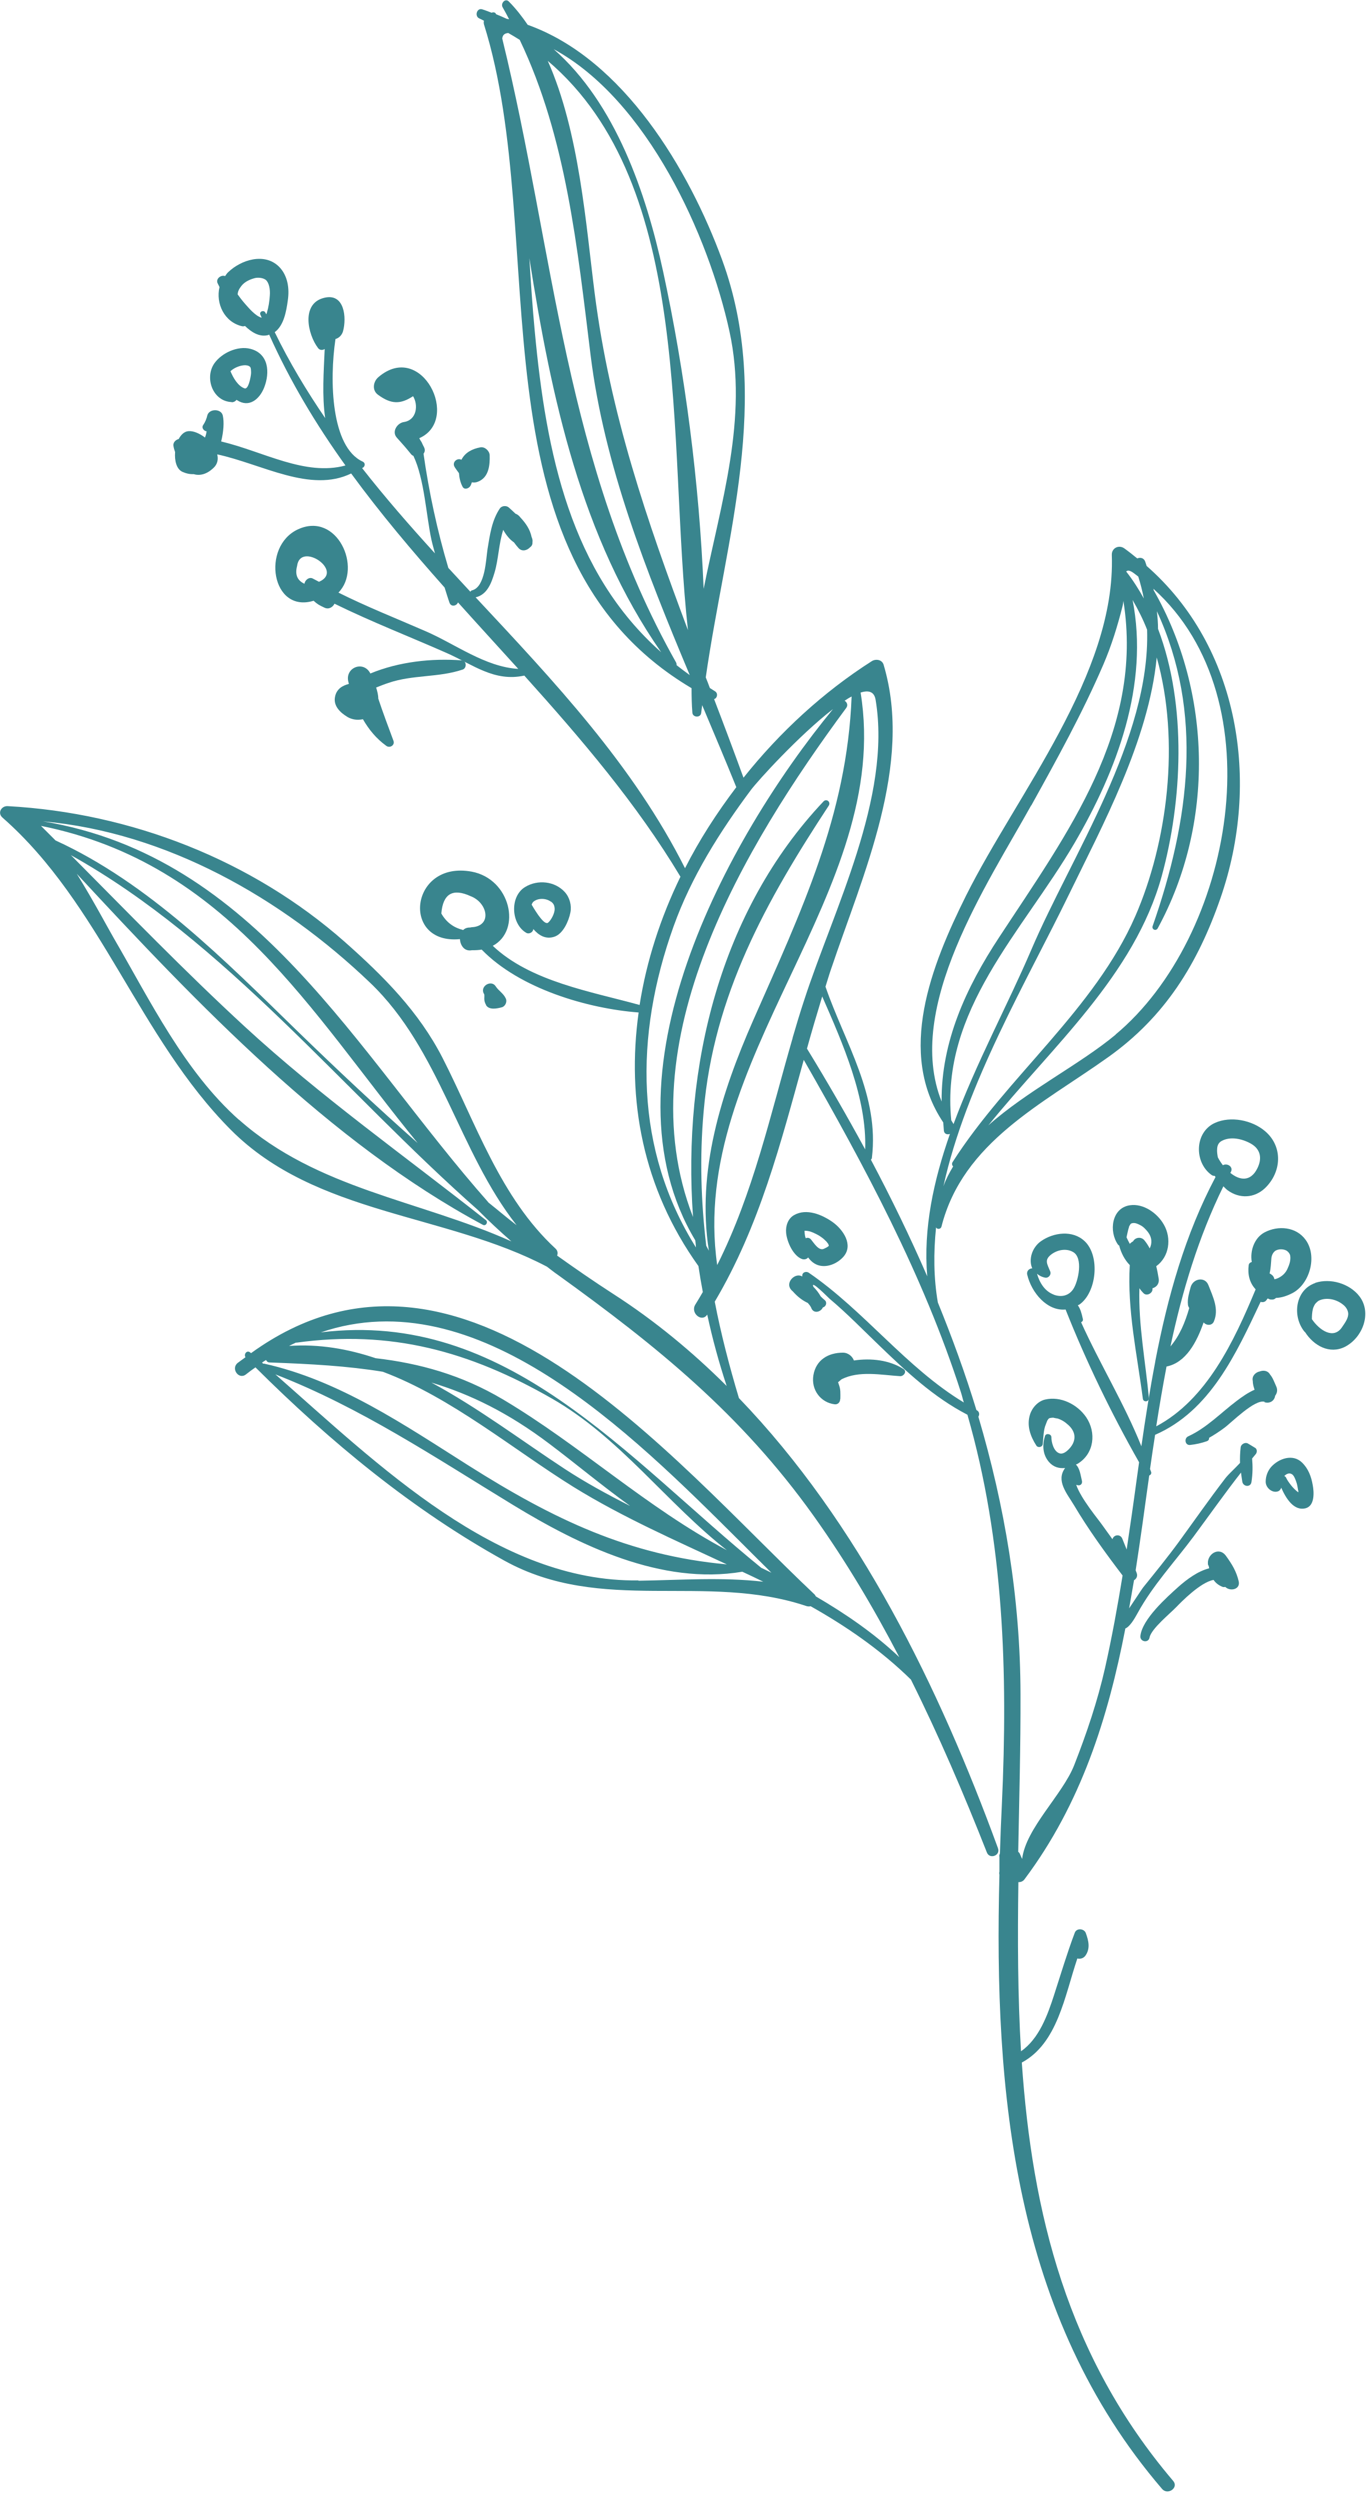 <?xml version="1.0" encoding="UTF-8"?>
<svg xmlns="http://www.w3.org/2000/svg" width="84" height="153" viewBox="0 0 84 153" fill="none">
  <g clip-path="url(#clip0_42_1077)">
    <path d="M70.2 34.63C70.17 34.54 70.14 34.45 70.11 34.36C70.02 34.14 69.8 34.1 69.63 34.18C69.37 33.97 69.11 33.76 68.83 33.56C68.5 33.33 68.06 33.54 68.07 33.96C68.33 41.25 62.25 48.6 59.14 54.83C57.02 59.09 54.89 64.44 57.75 68.7C57.77 68.87 57.77 69.04 57.79 69.22C57.82 69.42 58.02 69.46 58.16 69.4C57.16 72.26 56.52 75.18 56.77 78.12C55.72 75.7 54.56 73.32 53.32 70.98C53.35 70.95 53.37 70.93 53.38 70.88C53.85 67.03 51.74 63.86 50.54 60.39C50.66 60.01 50.77 59.63 50.9 59.26C52.83 53.53 55.92 46.8 54.1 40.69C54.01 40.37 53.62 40.31 53.37 40.47C50.42 42.35 47.75 44.8 45.52 47.6C44.93 45.98 44.33 44.38 43.72 42.79C43.91 42.74 43.99 42.43 43.76 42.3C43.66 42.24 43.56 42.17 43.46 42.11C43.38 41.89 43.3 41.68 43.21 41.46C44.44 32.9 47.31 24.36 44.21 15.9C42.2 10.42 38.18 3.61 32.31 1.52C31.96 1.01 31.58 0.52 31.15 0.09C30.93 -0.13 30.64 0.21 30.77 0.44C30.91 0.68 31.04 0.93 31.17 1.18C31.12 1.17 31.07 1.16 31.02 1.15C30.81 1.05 30.59 0.96 30.37 0.87C30.34 0.75 30.2 0.73 30.1 0.78C29.91 0.71 29.72 0.63 29.52 0.57C29.19 0.47 29.04 1 29.35 1.13C29.45 1.17 29.53 1.22 29.63 1.27C29.61 1.34 29.61 1.41 29.63 1.49C33.76 14.63 28.52 33.94 42.34 42.12C42.34 42.62 42.35 43.12 42.39 43.62C42.41 43.92 42.89 43.95 42.93 43.64C42.95 43.48 42.97 43.32 42.99 43.16C43.7 44.85 44.41 46.52 45.08 48.18C43.89 49.75 42.82 51.4 41.94 53.14C38.76 46.82 33.92 41.7 29.12 36.56C29.83 36.4 30.09 35.68 30.28 35.04C30.52 34.23 30.54 33.26 30.81 32.43C31 32.77 31.21 33.02 31.47 33.2C31.56 33.32 31.65 33.44 31.75 33.55C31.97 33.78 32.27 33.69 32.45 33.5C32.54 33.44 32.61 33.33 32.6 33.21C32.6 33.21 32.6 33.2 32.6 33.19C32.61 33.11 32.61 33.04 32.58 32.96C32.58 32.93 32.56 32.91 32.55 32.88C32.45 32.41 32.22 32.06 31.86 31.67C31.77 31.55 31.67 31.48 31.56 31.44C31.43 31.31 31.29 31.19 31.15 31.06C31 30.93 30.73 30.95 30.61 31.11C30.11 31.84 29.99 32.75 29.85 33.6C29.75 34.25 29.71 35.92 28.91 36.13C28.85 36.14 28.82 36.18 28.8 36.22C28.35 35.73 27.9 35.25 27.45 34.76C26.77 32.48 26.26 30.1 25.93 27.77C26.01 27.67 26.04 27.53 25.96 27.37C25.91 27.27 25.86 27.18 25.82 27.08C25.82 27.07 25.81 27.06 25.8 27.05C25.79 27.02 25.77 26.99 25.75 26.97C25.72 26.92 25.7 26.87 25.67 26.82C28.23 25.7 25.82 20.82 23.17 23.08C22.85 23.35 22.76 23.88 23.14 24.16C23.96 24.76 24.52 24.75 25.29 24.25C25.62 24.79 25.52 25.71 24.73 25.83C24.32 25.89 23.97 26.42 24.29 26.78C24.59 27.11 24.88 27.44 25.16 27.79C25.2 27.84 25.25 27.88 25.31 27.9C25.99 29.32 26.1 31.63 26.42 33.06C26.48 33.33 26.56 33.6 26.63 33.87C25.09 32.18 23.58 30.45 22.17 28.65C22.34 28.59 22.41 28.35 22.2 28.25C20.27 27.36 20.16 23.29 20.54 20.75C20.75 20.69 20.93 20.52 21 20.28C21.23 19.45 21.1 17.91 19.84 18.23C18.42 18.58 18.84 20.47 19.47 21.3C19.58 21.45 19.76 21.44 19.88 21.36C19.82 22.72 19.71 24.25 19.91 25.59C18.77 23.92 17.72 22.18 16.82 20.33C17.38 19.92 17.53 19.05 17.62 18.39C17.73 17.66 17.62 16.87 17.09 16.33C16.2 15.44 14.76 15.9 13.97 16.66C13.89 16.73 13.84 16.82 13.78 16.9C13.55 16.8 13.2 17.05 13.32 17.33C13.36 17.41 13.4 17.49 13.44 17.57C13.2 18.57 13.73 19.72 14.83 19.97C14.89 19.98 14.95 19.97 15 19.95C15.38 20.32 15.86 20.63 16.37 20.52C16.41 20.52 16.44 20.49 16.48 20.48C17.76 23.34 19.35 25.98 21.15 28.49C18.68 29.16 16.11 27.63 13.54 27.02C13.69 26.42 13.73 25.82 13.64 25.43C13.54 25.01 12.84 25 12.7 25.4C12.65 25.63 12.56 25.84 12.43 26.03C12.33 26.19 12.48 26.38 12.65 26.4C12.63 26.53 12.6 26.66 12.55 26.78C12.22 26.53 11.84 26.36 11.53 26.39C11.28 26.41 11.08 26.61 10.94 26.87C10.75 26.92 10.58 27.09 10.62 27.3C10.64 27.43 10.68 27.55 10.72 27.67C10.68 28.19 10.8 28.71 11.17 28.88C11.42 28.99 11.64 29.03 11.85 29.02C12.23 29.13 12.65 29.04 13.07 28.64C13.33 28.4 13.37 28.1 13.3 27.81C16.06 28.41 19 30.19 21.5 28.98C23.27 31.4 25.21 33.7 27.22 35.96C27.32 36.27 27.41 36.58 27.52 36.89C27.62 37.17 27.96 37.09 28.04 36.87C29.26 38.23 30.5 39.58 31.73 40.94C29.7 40.82 27.88 39.42 26.05 38.63C24.26 37.85 22.46 37.14 20.72 36.27C22.2 34.77 20.64 31.29 18.24 32.4C15.98 33.45 16.62 37.56 19.2 36.77C19.43 36.98 19.54 37.04 19.86 37.19C20.12 37.32 20.37 37.17 20.48 36.95C22.72 38.05 25.04 38.95 27.33 39.96C28.97 40.68 30.26 41.75 32.1 41.35C35.59 45.23 38.98 49.19 41.66 53.66C40.44 56.17 39.58 58.82 39.16 61.51C36.2 60.69 32.48 60.08 30.17 57.89C31.95 56.94 31.27 53.8 28.88 53.35C25.09 52.65 24.53 57.83 28.16 57.48C28.18 57.86 28.43 58.25 28.89 58.16C28.91 58.16 28.93 58.16 28.95 58.16C29.14 58.16 29.32 58.15 29.49 58.12C31.81 60.51 35.96 61.73 39.1 61.97C38.36 67.28 39.34 72.71 42.76 77.49C42.84 78.02 42.93 78.56 43.03 79.08C42.88 79.34 42.73 79.59 42.57 79.85C42.25 80.36 42.97 80.97 43.3 80.46C43.62 81.95 44.02 83.41 44.49 84.83C42.37 82.72 40.06 80.81 37.52 79.18C36.36 78.43 35.23 77.65 34.11 76.85C34.16 76.71 34.15 76.55 34.01 76.42C30.63 73.3 29.14 68.75 27.09 64.74C25.63 61.9 23.48 59.75 21.11 57.65C15.42 52.63 8.01 49.75 0.47 49.34C0.08 49.32 -0.17 49.76 0.15 50.04C6.19 55.34 8.49 63.49 14.14 69.16C19.35 74.38 27.26 74.25 33.49 77.53C33.7 77.69 33.91 77.86 34.13 78.01C40.24 82.41 45.36 86.55 49.8 92.76C51.77 95.52 53.5 98.43 55.06 101.43C53.52 99.97 51.78 98.78 49.95 97.71C49.92 97.65 49.89 97.6 49.83 97.55C41.03 89.25 28.31 73.47 15.37 82.82C15.35 82.81 15.34 82.79 15.32 82.78C15.12 82.61 14.91 82.88 15.03 83.07C14.87 83.19 14.71 83.3 14.55 83.42C14.12 83.77 14.62 84.47 15.06 84.12C15.25 83.97 15.44 83.83 15.64 83.69C20.2 88.23 25.24 92.4 30.88 95.52C36.85 98.82 43.19 96.23 49.37 98.3C49.46 98.33 49.55 98.33 49.63 98.31C51.83 99.55 53.91 100.98 55.77 102.8C57.49 106.25 59.01 109.8 60.42 113.38C60.59 113.82 61.27 113.57 61.1 113.12C57.52 103.33 52.6 93.21 45.24 85.57C44.65 83.6 44.14 81.64 43.76 79.67C46.51 75.03 47.8 69.96 49.21 64.87C52.95 71.41 56.51 78.01 58.83 85.21C58.9 85.42 58.94 85.63 59.01 85.84C55.48 83.71 52.93 80.24 49.52 77.9C49.38 77.8 49.14 77.85 49.12 78.05C49.12 78.08 49.12 78.1 49.12 78.13C48.68 77.86 48.06 78.5 48.43 78.93C48.46 78.97 48.49 79 48.53 79.03C48.83 79.37 49.12 79.59 49.46 79.75C49.54 79.84 49.61 79.93 49.66 80.03C49.79 80.43 50.25 80.32 50.38 80.02C50.57 79.98 50.66 79.72 50.5 79.58C50.41 79.51 50.33 79.43 50.25 79.35C50.13 79.14 49.98 78.94 49.8 78.76C49.59 78.28 50.7 79.41 50.79 79.49C51.85 80.38 52.82 81.38 53.82 82.34C55.49 83.95 57.16 85.52 59.23 86.59C61.46 94.34 61.71 102.39 61.34 110.41C61.29 111.42 61.25 112.43 61.22 113.45C61.19 113.51 61.17 113.58 61.19 113.66V114.56C61.17 114.62 61.17 114.68 61.19 114.74C60.84 128.12 62.06 141.75 71.15 152.34C71.5 152.74 72.18 152.26 71.83 151.85C65.32 144.2 63.19 135.41 62.56 126.24C64.75 125.06 65.18 122.18 65.96 119.87C66.14 119.91 66.33 119.87 66.46 119.69C66.76 119.25 66.65 118.79 66.48 118.32C66.38 118.03 65.91 117.99 65.8 118.3C65.33 119.55 64.95 120.82 64.54 122.09C64.14 123.33 63.62 124.78 62.51 125.55C62.31 122.14 62.3 118.67 62.35 115.2C62.49 115.2 62.62 115.16 62.72 115.03C66.19 110.4 67.84 105.14 68.9 99.67C69.16 99.57 69.44 99.12 69.65 98.73C70.58 97.03 71.92 95.6 73.08 94.04C74.05 92.73 74.98 91.41 75.98 90.13C76 90.31 76.03 90.49 76.06 90.69C76.11 91 76.57 91.05 76.62 90.71C76.7 90.19 76.7 89.75 76.66 89.27C76.74 89.18 76.81 89.08 76.89 88.99C76.97 88.89 76.97 88.69 76.85 88.62C76.7 88.53 76.56 88.44 76.4 88.35C76.23 88.25 75.98 88.4 75.96 88.58C75.92 88.93 75.91 89.23 75.92 89.54C75.62 89.87 75.2 90.24 75.02 90.48C74.05 91.74 73.13 93.06 72.19 94.35C71.48 95.32 70.73 96.24 69.98 97.17C69.89 97.29 69.47 97.94 69.13 98.44C69.23 97.87 69.33 97.3 69.43 96.72C69.57 96.64 69.67 96.47 69.59 96.27C69.57 96.22 69.55 96.17 69.53 96.11C69.83 94.19 70.09 92.25 70.36 90.31C70.44 90.28 70.51 90.2 70.48 90.1C70.46 90.04 70.43 89.97 70.41 89.91C70.51 89.21 70.61 88.52 70.72 87.82C74.09 86.35 75.67 82.88 77.18 79.68C77.31 79.72 77.45 79.7 77.54 79.57C77.56 79.54 77.59 79.5 77.62 79.47C77.63 79.47 77.64 79.48 77.65 79.49C77.69 79.51 77.74 79.53 77.79 79.54C77.84 79.54 77.89 79.54 77.93 79.54C77.95 79.54 77.98 79.53 78 79.52C78.02 79.52 78.04 79.5 78.06 79.49C78.08 79.48 78.1 79.46 78.12 79.44C78.47 79.43 78.81 79.31 79.14 79.14C80.2 78.57 80.66 76.88 79.94 75.89C79.36 75.08 78.25 74.99 77.42 75.43C76.8 75.76 76.52 76.55 76.64 77.24C76.54 77.27 76.46 77.33 76.45 77.44C76.38 78 76.5 78.51 76.87 78.91V78.93C75.55 82.1 73.88 85.66 70.79 87.3C70.98 86.07 71.19 84.85 71.42 83.64C72.61 83.4 73.27 82.15 73.69 80.94C73.86 81.14 74.21 81.15 74.32 80.88C74.64 80.12 74.27 79.39 73.99 78.67C73.78 78.11 73.05 78.25 72.9 78.77C72.81 79.11 72.69 79.48 72.73 79.84C72.73 79.92 72.77 79.99 72.81 80.06C72.56 80.93 72.23 81.74 71.66 82.41C72.38 79.03 73.37 75.73 74.9 72.61C74.99 72.69 75.06 72.78 75.16 72.85C75.88 73.38 76.79 73.34 77.44 72.73C78.47 71.75 78.56 70.18 77.46 69.24C76.67 68.56 75.35 68.29 74.38 68.73C73.13 69.3 73.1 71.14 74.17 71.91C74.23 71.96 74.3 71.97 74.37 71.97C74.38 71.99 74.4 72.01 74.42 72.04C72.55 75.57 71.49 79.38 70.74 83.27C70.74 83.29 70.73 83.31 70.73 83.34C70.4 85.06 70.13 86.79 69.88 88.52C68.85 85.94 67.34 83.48 66.19 80.93C66.26 80.9 66.32 80.83 66.3 80.74C66.22 80.37 66.15 80.12 65.99 79.89C66.02 79.87 66.05 79.87 66.08 79.85C67.14 79.12 67.37 76.88 66.41 75.97C65.67 75.27 64.5 75.43 63.73 75.97C63.18 76.36 62.96 77.1 63.2 77.63C63.03 77.63 62.84 77.78 62.89 78.01C63.15 79.13 64.12 80.26 65.24 80.15C66.5 83.33 68.04 86.51 69.74 89.5C69.69 89.86 69.64 90.21 69.59 90.57C69.4 92 69.19 93.42 68.98 94.84C68.89 94.62 68.8 94.4 68.71 94.17C68.58 93.87 68.18 93.93 68.11 94.21C67.9 93.91 67.68 93.62 67.47 93.32C67.21 92.95 66.19 91.74 65.89 90.88C65.93 90.89 65.96 90.9 66.01 90.91C66.18 90.93 66.28 90.79 66.24 90.63C66.16 90.32 66.12 89.87 65.87 89.64C65.91 89.62 65.95 89.61 65.98 89.59C67 88.97 67.13 87.67 66.5 86.74C65.96 85.95 64.93 85.44 63.99 85.66C63.55 85.76 63.19 86.16 63.06 86.58C62.85 87.26 63.08 87.9 63.45 88.48C63.55 88.63 63.82 88.58 63.84 88.39C63.88 88.03 63.88 87.52 64.03 87.18C64.08 87.06 64.11 86.95 64.15 86.9C64.23 86.79 64.24 86.81 64.29 86.79C64.31 86.79 64.37 86.77 64.51 86.77C64.44 86.77 64.77 86.83 64.75 86.82C65.02 86.91 65.2 87.03 65.41 87.22C65.76 87.54 65.91 87.95 65.66 88.41C65.53 88.64 65.16 89.06 64.86 88.95C64.51 88.83 64.37 88.28 64.37 87.96C64.37 87.76 64.04 87.7 63.98 87.89C63.81 88.44 63.83 89.02 64.22 89.48C64.5 89.8 64.85 89.89 65.21 89.85C64.64 90.63 65.31 91.39 65.75 92.12C66.64 93.62 67.67 95.04 68.73 96.43C68.42 98.32 68.08 100.2 67.66 102.07C67.2 104.11 66.53 106.09 65.77 108.03C65.07 109.83 62.8 111.9 62.58 113.78C62.54 113.68 62.49 113.59 62.45 113.49C62.43 113.43 62.39 113.38 62.34 113.34C62.4 110.12 62.49 106.89 62.48 103.7C62.47 97.8 61.51 92.16 59.9 86.71C59.98 86.59 59.97 86.41 59.81 86.32C59.81 86.32 59.79 86.31 59.78 86.3C59.1 84.07 58.3 81.88 57.42 79.72C57.16 78.22 57.15 76.68 57.31 75.12C57.37 75.26 57.6 75.24 57.64 75.08C58.95 69.9 63.82 67.58 67.84 64.71C71.33 62.23 73.33 58.99 74.72 54.98C77.2 47.85 75.87 39.58 70.18 34.62L70.2 34.63ZM16.3 19.24C16.3 19.24 16.27 19.17 16.25 19.14C16.16 18.95 15.86 19.06 15.94 19.26C15.97 19.32 16 19.38 16.02 19.45C15.62 19.33 15.23 18.85 14.99 18.58C14.83 18.4 14.69 18.21 14.55 18.02C14.56 17.83 14.64 17.68 14.78 17.5C14.97 17.26 15.25 17.12 15.57 17.03C15.8 16.96 16.12 17.01 16.27 17.13C16.47 17.29 16.55 17.71 16.52 18.08C16.5 18.43 16.44 18.81 16.34 19.14C16.34 19.17 16.31 19.21 16.29 19.25L16.3 19.24ZM19.53 35.61C19.41 35.54 19.29 35.49 19.17 35.42C18.94 35.28 18.67 35.5 18.64 35.73C18.2 35.53 18.05 35.17 18.19 34.64C18.38 33.12 21.09 34.94 19.53 35.61ZM29.02 56.74C29.02 56.74 28.94 56.74 28.9 56.75C28.85 56.75 28.82 56.77 28.76 56.77C28.58 56.77 28.45 56.83 28.35 56.93C28.34 56.93 28.34 56.91 28.32 56.91C27.76 56.77 27.32 56.44 27.02 55.91C27.12 54.7 27.72 54.35 28.81 54.85C29.82 55.23 30.13 56.58 29.01 56.74H29.02ZM2.52 50.55C13.95 52.86 19 61.93 25.57 69.96C23.07 67.75 20.63 65.46 18.22 63.12C13.79 58.81 9.11 54.05 3.4 51.44C3.11 51.15 2.81 50.85 2.52 50.56V50.55ZM14.63 68.54C11.29 65.57 9.2 61.26 6.99 57.46C6.65 56.88 5.72 55.12 4.7 53.48C12.1 61.46 20.15 69.91 29.57 74.97C29.75 75.06 29.9 74.8 29.75 74.68C24.77 70.74 19.66 67.14 14.97 62.82C11.31 59.45 7.85 55.87 4.34 52.34C13.82 57.62 21.02 66.79 29.25 74.05C29.91 74.72 30.6 75.36 31.31 75.98C25.7 73.46 19.44 72.8 14.63 68.53V68.54ZM29.9 73.59C21.79 64.42 15.72 52.44 2.63 50.27C10.21 50.95 17.24 54.97 22.65 60.14C26.95 64.24 28.07 70.47 31.63 74.99C31.04 74.54 30.47 74.05 29.89 73.59H29.9ZM18.14 82.18C23.91 81.38 28.74 82.7 33.81 85.61C37.97 88 40.79 91.97 44.5 94.88C39.55 92.25 35.58 88.5 30.79 85.65C28.26 84.15 25.68 83.44 23 83.13C21.3 82.56 19.53 82.25 17.7 82.38C17.84 82.3 17.99 82.24 18.13 82.17L18.14 82.18ZM38.55 92.16C37.17 91.46 35.83 90.73 34.55 89.89C31.97 88.2 29.27 86.16 26.41 84.62C28.81 85.34 31.13 86.48 33.61 88.35C35.22 89.56 36.84 90.92 38.55 92.15V92.16ZM16.1 83.45C16.1 83.45 16.06 83.41 16.04 83.4C16.12 83.34 16.21 83.29 16.29 83.24C16.33 83.32 16.38 83.38 16.49 83.39C19.04 83.48 21.31 83.61 23.44 83.96C27.63 85.53 31.44 88.73 35.13 91.02C38.11 92.86 41.33 94.27 44.5 95.75C38.49 95.2 33.88 92.98 28.72 89.72C24.78 87.23 20.78 84.48 16.16 83.46C16.14 83.46 16.12 83.46 16.1 83.47V83.45ZM39.09 96.73C30.47 96.86 23.15 89.64 16.86 84.12C22.08 86.15 26.6 89.18 31.39 92.1C35.49 94.6 40.5 97.03 45.44 96.2C45.44 96.2 45.44 96.2 45.45 96.2C45.88 96.4 46.31 96.6 46.73 96.81C44.2 96.52 41.67 96.71 39.09 96.75V96.73ZM46.62 95.97C38.3 89.2 31.01 80.14 19.64 81.55C29.19 78.29 38.55 87.62 45.27 94.31C45.92 94.96 46.57 95.61 47.23 96.26C47.03 96.16 46.83 96.07 46.63 95.97H46.62ZM44.66 20.28C45.82 25.61 44.13 30.8 43.08 36.04C42.81 29.51 41.94 22.82 40.6 16.62C39.56 11.82 37.69 6.33 33.9 3.01C39.63 6.12 43.38 14.42 44.66 20.28ZM33.52 3.71C42.56 11.37 40.84 27.03 42.12 38.57C39.62 31.9 37.34 25.28 36.41 17.96C35.88 13.84 35.48 8.07 33.53 3.71H33.52ZM32.74 20.27C32.6 18.78 32.5 17.29 32.41 15.8C33.76 24.38 35.59 32.91 40.48 39.92C34.95 35.03 33.44 27.8 32.74 20.27ZM42.23 41.32C41.95 41.12 41.69 40.92 41.42 40.71C41.43 40.66 41.42 40.61 41.4 40.56C34.55 28.43 33.97 15.5 30.75 2.36C30.77 2.16 30.87 2.04 31.12 2.02C31.36 2.16 31.6 2.3 31.82 2.44C34.68 8.43 35.35 15.2 36.16 21.75C36.99 28.47 39.57 34.98 42.23 41.32ZM42.62 76.37C38.85 70.36 38.83 63.43 41.24 56.7C42.32 53.68 44.06 50.92 45.96 48.37C46.38 47.8 48.95 44.98 51 43.4C44.43 51.39 36.58 65.92 42.57 75.92C42.59 76.07 42.6 76.22 42.61 76.37H42.62ZM43.24 76.26C42.92 73.57 42.83 70.85 43.08 68.03C43.69 60.91 46.91 55.14 50.74 49.31C50.88 49.09 50.61 48.86 50.42 49.05C44.09 55.75 41.77 65.28 42.43 74.49C38.29 63.84 45.56 51.79 51.81 43.33C51.94 43.16 51.85 42.97 51.71 42.89C51.86 42.79 52 42.7 52.14 42.63C51.86 49.9 49.06 55.76 46.13 62.41C44.15 66.91 42.64 71.67 43.4 76.55C43.35 76.45 43.29 76.35 43.24 76.25V76.26ZM48.53 63.51C48.53 63.51 48.53 63.52 48.53 63.53C47.15 68.28 46.13 73 43.91 77.43C42.11 64.85 54.68 54.62 52.69 42.39C53.18 42.23 53.53 42.33 53.61 42.84C54.6 48.8 51.02 55.71 49.23 61.23C48.98 61.99 48.75 62.75 48.53 63.51ZM49.41 64.17C49.7 63.11 50.02 62.05 50.34 60.99C51.6 63.87 53.08 67.22 52.97 70.35C51.84 68.27 50.65 66.21 49.4 64.17H49.41ZM77.84 77C77.87 76.77 77.98 76.64 78.05 76.58C78.25 76.42 78.61 76.44 78.79 76.56C78.9 76.64 78.97 76.75 78.99 76.84C79.04 77.13 78.94 77.41 78.81 77.69C78.67 77.99 78.36 78.23 78.03 78.3L78 78.21C77.96 78.09 77.85 78 77.73 77.94C77.81 77.63 77.81 77.32 77.84 77.01V77ZM74.52 70.29C74.54 70.02 74.68 69.89 74.82 69.82C75.34 69.55 76.04 69.69 76.59 70C77.17 70.33 77.29 70.89 76.98 71.51C76.56 72.36 75.88 72.24 75.33 71.79C75.33 71.77 75.35 71.75 75.36 71.73C75.53 71.41 75.13 71.17 74.87 71.32C74.75 71.16 74.64 70.99 74.56 70.83C74.53 70.65 74.5 70.48 74.52 70.3V70.29ZM64.52 79.24C63.96 79.03 63.65 78.51 63.49 77.96C63.62 78.07 63.78 78.16 63.99 78.2C64.19 78.24 64.38 78.02 64.3 77.82C64.12 77.37 63.92 77.13 64.35 76.79C64.72 76.5 65.26 76.39 65.68 76.62C66.35 76.97 66.01 78.45 65.71 78.9C65.43 79.32 64.97 79.41 64.51 79.24H64.52ZM69.36 35.04C69.48 35.12 69.58 35.21 69.69 35.29C69.83 35.73 69.94 36.18 70.03 36.63C69.71 36.05 69.36 35.5 68.95 34.98C69.03 34.9 69.15 34.9 69.36 35.04ZM69.33 36.7C69.67 37.29 69.98 37.9 70.23 38.54C70.44 45.21 65.58 52.42 63.15 58.11C61.71 61.48 59.75 65.09 58.38 68.8C58.33 68.72 58.29 68.64 58.24 68.57C57.58 61.82 62.58 57.07 65.77 51.63C68.39 47.15 70.36 41.9 69.34 36.71L69.33 36.7ZM63.14 49.3C64.71 46.47 66.27 43.65 67.55 40.68C68.05 39.52 68.42 38.32 68.73 37.09C68.75 36.99 68.77 36.89 68.78 36.78C70.04 44.74 65.35 51 61.17 57.37C59.13 60.47 57.62 63.78 57.65 67.42C55.35 61.66 60.48 54.08 63.13 49.3H63.14ZM58.35 71.4C58.12 71.79 57.91 72.18 57.76 72.61C59.13 66.35 62.91 59.97 65.44 54.76C67.47 50.58 70.33 45.32 70.82 40.24C72.27 45.39 71.47 51.57 69.51 56.07C67.02 61.78 61.64 65.92 58.32 71.13C58.26 71.23 58.29 71.33 58.36 71.4H58.35ZM68.3 63.33C66.1 65.16 62.89 66.76 60.51 68.88C64.42 64.05 69.46 59.69 71.13 53.61C72.37 49.08 72.69 43.2 70.9 38.49C70.9 38.13 70.87 37.77 70.83 37.41C73.7 43.62 72.83 50.21 70.57 56.68C70.5 56.89 70.77 57.01 70.88 56.82C74.36 50.43 74.21 42.39 70.63 36.12C70.63 36.09 70.63 36.06 70.61 36.03C78.21 42.85 75.44 57.37 68.3 63.32V63.33Z" fill="#39858E"></path>
    <path d="M14.19 24.62C14.31 24.62 14.42 24.56 14.48 24.47C14.49 24.47 14.5 24.49 14.51 24.49C15.25 24.98 15.89 24.43 16.17 23.73C16.54 22.79 16.45 21.64 15.33 21.35C14.55 21.15 13.58 21.6 13.13 22.23C12.51 23.11 13.01 24.56 14.18 24.61L14.19 24.62ZM14.91 22.36C15.1 22.34 15.23 22.38 15.29 22.44C15.33 22.47 15.33 22.46 15.36 22.58C15.36 22.58 15.38 22.78 15.37 22.87C15.35 23.09 15.21 23.86 14.97 23.77C14.57 23.63 14.28 23.13 14.11 22.72C14.31 22.53 14.63 22.39 14.9 22.36H14.91Z" fill="#39858E"></path>
    <path d="M27.85 28.61C27.92 28.72 28.01 28.84 28.1 28.96C28.12 29.25 28.19 29.55 28.32 29.79C28.43 30 28.71 29.9 28.8 29.74C28.84 29.68 28.86 29.6 28.89 29.52C29.01 29.54 29.13 29.54 29.27 29.48C29.93 29.22 30 28.47 29.98 27.86C29.97 27.6 29.69 27.33 29.41 27.38C28.92 27.47 28.48 27.69 28.25 28.14C27.99 28 27.65 28.3 27.84 28.59L27.85 28.61Z" fill="#39858E"></path>
    <path d="M32.15 54.29C31.19 54.87 31.29 56.57 32.23 57.1C32.39 57.19 32.63 57.06 32.65 56.88C32.65 56.88 32.65 56.87 32.65 56.86C32.99 57.26 33.42 57.51 33.95 57.33C34.48 57.15 34.82 56.37 34.92 55.86C35.01 55.42 34.88 54.93 34.58 54.6C33.97 53.93 32.92 53.82 32.15 54.29ZM33.73 55.18C33.89 55.3 33.95 55.41 33.96 55.64C33.96 55.9 33.75 56.31 33.56 56.47C33.35 56.65 32.87 55.92 32.55 55.37C32.58 55.29 32.62 55.22 32.66 55.19C32.93 54.96 33.42 54.96 33.73 55.19V55.18Z" fill="#39858E"></path>
    <path d="M29.75 61.51C29.94 61.84 30.44 61.73 30.73 61.65C30.94 61.59 31.06 61.31 30.97 61.12C30.82 60.79 30.53 60.65 30.35 60.37C30.09 59.96 29.42 60.33 29.6 60.77C29.61 60.8 29.64 60.83 29.65 60.87C29.66 60.94 29.65 61.07 29.65 61.13C29.65 61.27 29.69 61.39 29.76 61.51H29.75Z" fill="#39858E"></path>
    <path d="M49.47 76.95C49.61 77.15 49.79 77.32 50.04 77.42C50.6 77.63 51.25 77.35 51.63 76.93C52.28 76.2 51.61 75.25 50.98 74.8C50.33 74.34 49.37 73.94 48.62 74.37C48.24 74.58 48.09 75.04 48.13 75.46C48.18 76.01 48.56 76.86 49.1 77.06C49.24 77.11 49.4 77.07 49.48 76.96L49.47 76.95ZM49.28 75.59C49.27 75.53 49.26 75.46 49.26 75.4C49.26 75.32 49.25 75.39 49.26 75.33C49.26 75.33 49.26 75.33 49.27 75.33C49.28 75.33 49.31 75.33 49.33 75.33C49.38 75.33 49.44 75.34 49.49 75.35C49.67 75.38 49.88 75.48 50.12 75.61C50.16 75.63 50.27 75.71 50.38 75.79C50.44 75.83 50.64 76.04 50.59 75.98C50.62 76.02 50.65 76.06 50.68 76.1C50.7 76.13 50.71 76.14 50.72 76.15C50.72 76.15 50.72 76.15 50.72 76.17C50.72 76.19 50.74 76.23 50.75 76.25C50.64 76.35 50.57 76.37 50.45 76.43C50.13 76.59 49.83 76.07 49.65 75.86C49.55 75.75 49.43 75.74 49.33 75.79C49.31 75.73 49.29 75.67 49.28 75.6V75.59Z" fill="#39858E"></path>
    <path d="M80.52 78.53C79.28 78.96 79.11 80.59 79.87 81.51C79.87 81.52 79.89 81.52 79.9 81.53C80.43 82.36 81.4 82.91 82.35 82.43C83.43 81.87 84.01 80.36 83.23 79.34C82.63 78.56 81.45 78.21 80.52 78.52V78.53ZM82.18 81.21C81.66 82.02 80.78 81.42 80.32 80.74C80.32 80.53 80.33 80.33 80.38 80.12C80.4 80.02 80.48 79.87 80.52 79.81C80.58 79.73 80.71 79.62 80.74 79.61C81.19 79.39 81.79 79.51 82.2 79.83C82.4 79.98 82.51 80.16 82.54 80.35C82.58 80.65 82.36 80.94 82.18 81.21Z" fill="#39858E"></path>
    <path d="M77.83 89.78C77.61 90.03 77.49 90.36 77.49 90.69C77.49 91.07 77.9 91.4 78.24 91.28C78.34 91.25 78.42 91.15 78.44 91.05C78.73 91.71 79.22 92.51 79.95 92.31C80.51 92.15 80.45 91.3 80.37 90.89C80.28 90.37 80.1 89.89 79.72 89.52C79.15 88.96 78.29 89.27 77.82 89.79L77.83 89.78ZM79.49 91.23C79.49 91.23 79.49 91.3 79.49 91.34C79.18 91.13 78.84 90.67 78.74 90.44C78.72 90.39 78.67 90.36 78.63 90.34C78.77 90.2 78.93 90.14 79.08 90.22C79.21 90.28 79.3 90.52 79.35 90.66C79.42 90.84 79.45 91.04 79.48 91.23H79.49Z" fill="#39858E"></path>
    <path d="M70.34 85.57C70.14 83.38 69.69 81.08 69.76 78.85C69.83 78.95 69.91 79.05 70.01 79.15C70.19 79.34 70.53 79.18 70.56 78.94C70.56 78.91 70.56 78.88 70.56 78.85C70.8 78.78 70.99 78.58 70.94 78.26C70.9 78 70.85 77.74 70.79 77.5C71.59 76.92 71.74 75.8 71.26 74.96C70.87 74.26 70.01 73.64 69.17 73.77C68.05 73.94 67.88 75.38 68.45 76.18C68.47 76.21 68.49 76.22 68.52 76.23C68.63 76.67 68.86 77.12 69.17 77.43C69.01 80.19 69.61 82.84 69.97 85.61C70 85.84 70.35 85.81 70.33 85.58L70.34 85.57ZM69.13 75.06C69.13 75.06 69.24 74.89 69.21 74.92C69.21 74.92 69.27 74.88 69.29 74.87C69.31 74.87 69.33 74.87 69.35 74.86C69.5 74.84 69.63 74.89 69.82 74.99C70 75.08 70.16 75.25 70.29 75.42C70.53 75.74 70.55 76.09 70.39 76.41C70.3 76.24 70.2 76.08 70.07 75.92C69.88 75.68 69.51 75.72 69.37 75.98C69.29 76.02 69.23 76.07 69.17 76.13C69.09 75.98 69.02 75.84 68.97 75.73C69.02 75.51 69.06 75.29 69.13 75.08V75.06Z" fill="#39858E"></path>
    <path d="M77.41 85.82C77.75 85.93 78.03 85.73 78.07 85.43C78.19 85.27 78.24 85.07 78.13 84.84C78.03 84.62 77.93 84.33 77.76 84.13C77.62 83.88 77.34 83.85 77.1 83.95H77.09C77.09 83.95 77.09 83.95 77.08 83.95C76.83 84.03 76.64 84.24 76.7 84.52C76.7 84.7 76.75 84.88 76.81 85.06C76.42 85.23 76.05 85.49 75.72 85.74C74.75 86.47 73.87 87.4 72.75 87.91C72.48 88.03 72.55 88.48 72.87 88.44C73.23 88.4 73.54 88.33 73.89 88.21C74 88.17 74.03 88.09 74.03 88C74.35 87.82 74.65 87.62 74.95 87.4C75.39 87.08 76.83 85.61 77.43 85.8L77.41 85.82Z" fill="#39858E"></path>
    <path d="M22.68 41.23C22.27 40.4 21.1 40.85 21.33 41.74C21.34 41.78 21.35 41.82 21.36 41.86C20.96 41.96 20.62 42.17 20.52 42.61C20.38 43.19 20.82 43.61 21.27 43.88C21.55 44.05 21.89 44.09 22.22 44.02C22.58 44.65 23.04 45.21 23.65 45.65C23.87 45.81 24.19 45.61 24.09 45.34C23.77 44.48 23.45 43.63 23.16 42.76C23.16 42.54 23.1 42.31 23.03 42.08C23.28 41.98 23.53 41.88 23.78 41.8C25.25 41.29 26.86 41.48 28.33 40.98C28.59 40.89 28.57 40.44 28.28 40.42C26.43 40.28 24.42 40.5 22.68 41.22V41.23Z" fill="#39858E"></path>
    <path d="M73.99 95.81C74.01 95.88 74.02 95.93 74.03 95.99C73.35 96.16 72.68 96.65 72.14 97.13C71.44 97.76 69.93 99.1 69.82 100.13C69.78 100.49 70.31 100.59 70.38 100.23C70.48 99.69 71.64 98.76 72.03 98.35C72.32 98.05 73.5 96.84 74.3 96.7C74.42 96.87 74.58 97.02 74.86 97.13C74.91 97.15 74.96 97.13 75.02 97.13C75.31 97.42 75.95 97.29 75.84 96.79C75.7 96.18 75.43 95.74 75.06 95.23C74.62 94.61 73.82 95.17 73.97 95.81H73.99Z" fill="#39858E"></path>
    <path d="M51.45 85.62C51.45 85.28 51.48 85.06 51.35 84.72C51.33 84.67 51.33 84.64 51.31 84.6C51.38 84.54 51.45 84.49 51.51 84.43C52.57 83.87 53.98 84.16 55.11 84.23C55.33 84.24 55.55 83.94 55.31 83.79C54.47 83.25 53.34 83.11 52.28 83.27C52.19 83.01 51.91 82.79 51.62 82.79C50.71 82.79 49.96 83.23 49.8 84.17C49.65 85.06 50.24 85.84 51.09 85.95C51.29 85.98 51.44 85.83 51.44 85.63L51.45 85.62Z" fill="#39858E"></path>
  </g>
  <defs>
    <clipPath id="clip0_42_1077">
      <rect width="83.59" height="152.5" fill="white"></rect>
    </clipPath>
  </defs>
</svg>
